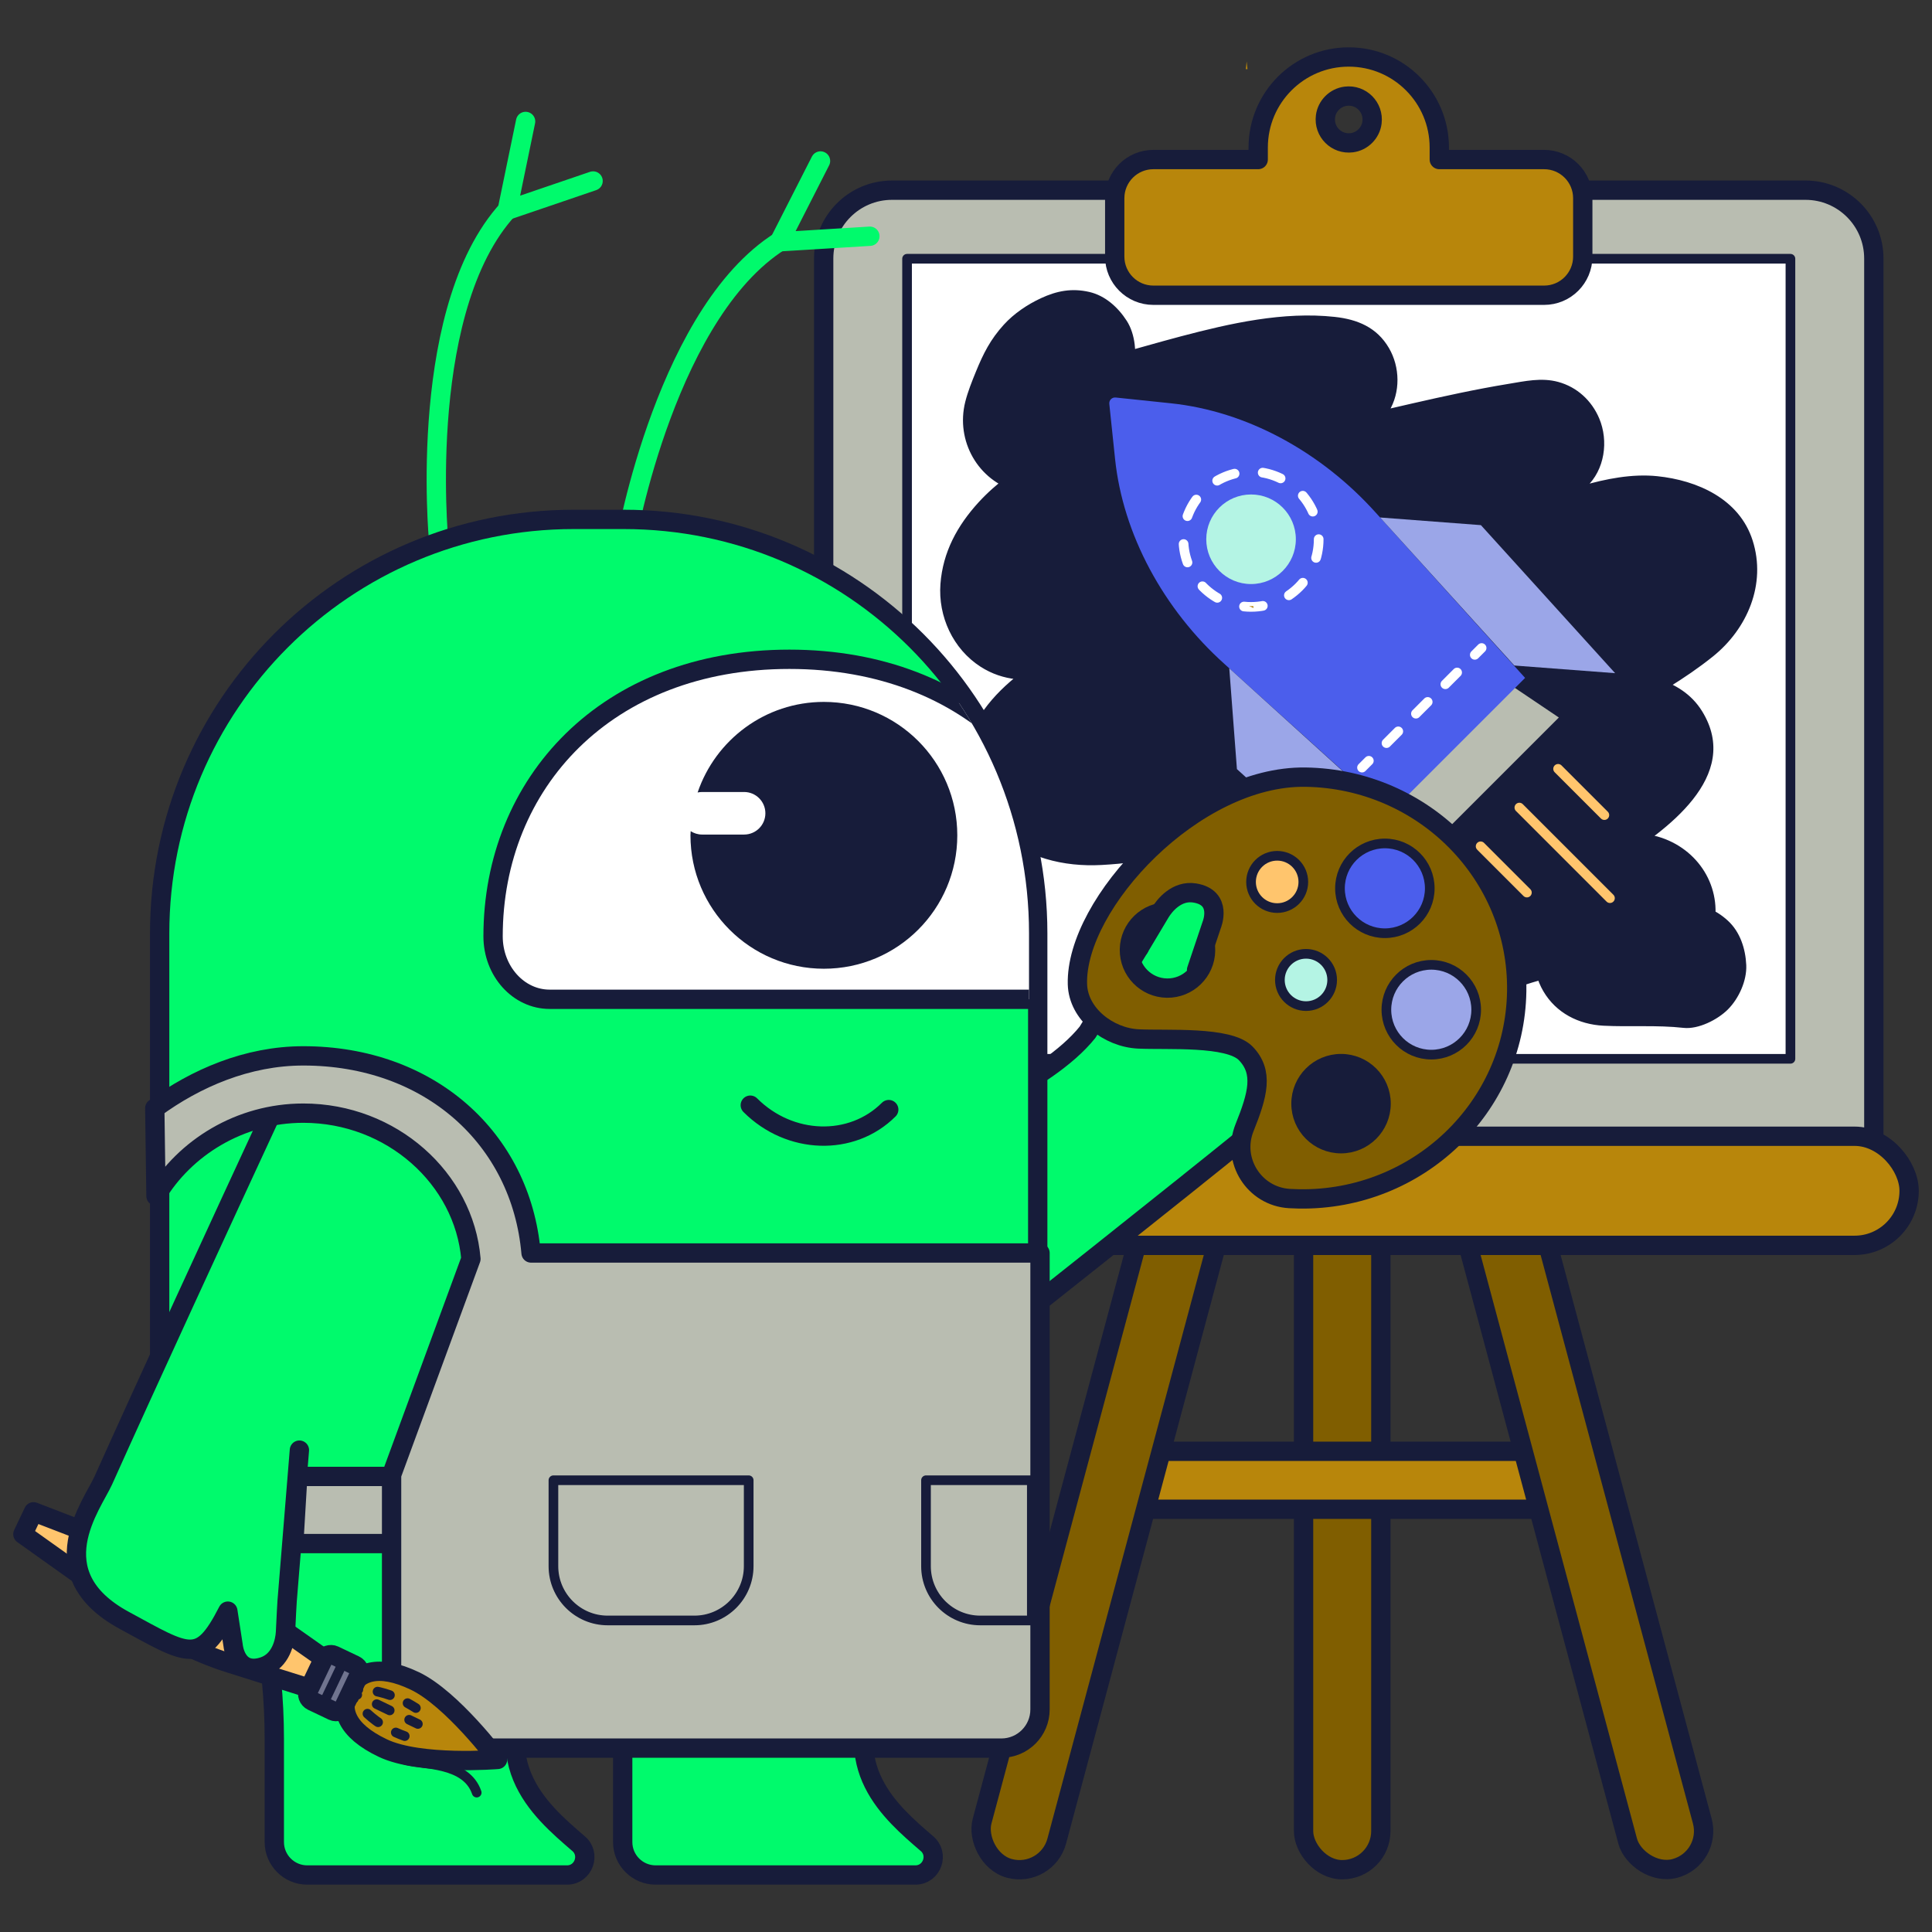 <?xml version="1.0" encoding="UTF-8"?>
<svg id="Layer_1" xmlns="http://www.w3.org/2000/svg" width="1000" height="1000" xmlns:xlink="http://www.w3.org/1999/xlink" version="1.1" viewBox="0 0 1000 1000">
  <rect x="0" y="0" width="1000" height="1000" fill="#333333" stroke="none"/>
  <!-- Generator: Adobe Illustrator 29.7.1, SVG Export Plug-In . SVG Version: 2.1.1 Build 8)  -->
  <defs>
    <clipPath id="clippath">
      <path d="M273.393,869.384l44.403-.07v84.123c0,9.425,7.64,17.065,17.065,17.065h134.404c8.718,0,12.596-10.996,5.78-16.437-17.888-15.514-47.321-39.689-23.828-83.318,7.399-13.741,18.233-25.333,30.885-34.471l3.966-2.865c5.589-4.037,10.902-8.486,15.512-13.613,19.295-21.458,31.037-49.845,31.037-80.974v-255.69c0-118.352-95.943-214.295-214.295-214.295h-25.898c-118.352,0-214.295,95.943-214.295,214.295v255.69c0,41.816,21.187,78.684,53.411,100.455v0c3.944,19.976,5.93,40.289,5.93,60.65v53.508c0,9.425,7.64,17.065,17.065,17.065h134.404c8.718,0,12.596-10.996,5.78-16.437-19.33-16.765-52.141-43.644-17.08-94.255" fill="none"/>
    </clipPath>
  </defs>
  <g>
    <rect x="674.722" y="422.251" width="40" height="545.505" rx="19.989" ry="19.989" fill="#805e00" stroke="#171c3a" stroke-linecap="round" stroke-linejoin="round" stroke-width="10"/>
    <rect x="577.839" y="751.176" width="240" height="30" fill="#b8860b" stroke="#171c3a" stroke-linecap="round" stroke-linejoin="round" stroke-width="10"/>
    <rect x="776.368" y="430.866" width="40" height="545.505" rx="19.989" ry="19.989" transform="translate(-154.974 230.091) rotate(-15)" fill="#805e00" stroke="#171c3a" stroke-linecap="round" stroke-linejoin="round" stroke-width="10"/>
    <rect x="573.075" y="430.866" width="40" height="545.505" rx="19.989" ry="19.989" transform="translate(983.831 1536.76) rotate(-165)" fill="#805e00" stroke="#171c3a" stroke-linecap="round" stroke-linejoin="round" stroke-width="10"/>
    <g>
      <path d="M461.676,98.442h472.868c19.506,0,35.342,15.836,35.342,35.342v491.606H426.334V133.783c0-19.506,15.836-35.342,35.342-35.342Z" fill="#b9bdb1" stroke="#171c3a" stroke-linecap="round" stroke-linejoin="round" stroke-width="10"/>
      <rect x="408.063" y="588.119" width="580.093" height="56.47" rx="28.235" ry="28.235" fill="#b8860b" stroke="#171c3a" stroke-linecap="round" stroke-linejoin="round" stroke-width="10"/>
    </g>
    <rect x="469.495" y="133.925" width="457.229" height="414.115" fill="#fff" stroke="#171c3a" stroke-linecap="round" stroke-linejoin="round" stroke-width="5"/>
    <path d="M799.239,82.581h-54.259v-6.212c0-25.886-20.985-46.87-46.87-46.87h-0c-25.886,0-46.87,20.985-46.87,46.87v6.212h-54.259c-11.046,0-20,8.954-20,20v30.235c0,11.046,8.954,20,20,20h202.258c11.046,0,20-8.954,20-20v-30.235c0-11.046-8.954-20-20-20ZM699.688,73.883c-7.939,1.001-14.615-5.676-13.615-13.615.682-5.409,5.05-9.778,10.459-10.459,7.939-1.001,14.616,5.676,13.615,13.615-.682,5.409-5.05,9.778-10.459,10.459Z" fill="#b8860b" stroke="#171c3a" stroke-linecap="round" stroke-linejoin="round" stroke-width="10"/>
    <path d="M538.731,154.379c-7.022,3.263-13.918,7.927-19.14,13.663-6.936,7.62-10.628,14.947-14.456,24.32-2.047,5.011-4.192,10.35-5.513,15.605-5.09,20.236,6.625,40.949,26.817,46.431,11.098,3.013,21.151,1.219,32.251-.415,6.614-.974,13.172-2.315,19.682-3.827,14.142-3.285,28.078-7.388,42.078-11.216,15.544-4.251,31.199-8.218,47.188-10.391-2.88.387-5.76.774-8.64,1.161,10.587-1.349,21.219-1.844,31.848-.689-9.354-16.301-18.709-32.602-28.063-48.903-.227.406-.485.791-.774,1.156l5.082-6.578c-1.167,1.4-2.5,2.574-3.924,3.709l6.578-5.082c-7.629,5.762-16.476,9.991-25.228,13.749l7.764-3.276c-26.38,11.115-53.379,20.474-79.334,32.677-11.88,5.586-23.604,11.6-34.733,18.579-11.259,7.06-22.663,15.059-31.667,24.906-11.052,12.085-18.526,25.777-19.776,42.286-1.275,16.829,6.502,33.677,20.758,42.846,23.513,15.124,52.719,1.795,74.621-9.516,22.611-11.677,43.801-26.326,67.222-36.402l-7.764,3.276c22.587-9.511,46.704-15.93,70.373-22.097,22.596-5.888,45.373-11.149,68.278-15.693,7.508-1.49,15.043-2.991,22.632-4.017l-8.64,1.161c1.159-.151,2.4-.391,3.575-.295l-8.64-1.161c.056.005.11.016.163.034l-7.764-3.276.047.024-6.578-5.082.024.029c-3.173-7.66-6.346-15.321-9.519-22.981l.001.034,4.437-16.403-.023.039,5.082-6.578-.047.044,6.578-5.082c-.134.093-.279.159-.428.226l7.764-3.276c-19.831,8.15-39.259,16.807-58.03,27.191-16.319,9.028-32.123,18.943-47.727,29.147-31.554,20.634-62.512,42.229-95.788,60.068-13.206,7.08-26.834,13.323-39.733,20.976-15.228,9.034-30.521,19.71-40.299,34.789-12.591,19.418-7.88,44.578,8.739,60.047,14.671,13.654,34.446,18.466,54.11,17.395,22.936-1.25,46.54-5.742,65.755-18.978,16.824-11.59,30.697-26.475,46.681-39.055l-6.578,5.082c10.301-7.945,21.93-12.853,33.45-18.697,12.111-6.144,24.052-12.618,35.994-19.082,24.221-13.111,48.429-26.471,73.811-37.237l-7.764,3.276c12.927-5.425,26.309-10.367,40.248-12.369l-8.64,1.161c5.124-.676,10.267-.908,15.403-.23l-8.64-1.161c2.724.416,5.349,1.083,7.906,2.116l-7.764-3.276c1.961.852,3.785,1.888,5.507,3.155l-6.578-5.082c1.323,1.035,2.516,2.156,3.636,3.408l-8.358-14.341c.548,1.536.971,3.049,1.272,4.652l-1.161-8.64c.238,1.829.275,3.573.09,5.405l1.161-8.64c-.277,1.739-.724,3.353-1.366,4.99l3.276-7.764c-.886,1.971-1.966,3.757-3.244,5.5l5.082-6.578c-2.685,3.405-5.853,6.267-9.261,8.932l6.578-5.082c-5.54,4.199-11.482,7.787-17.372,11.463-6.851,4.276-13.312,8.921-20.752,12.175l7.764-3.276c-12.496,5.164-25.921,6.96-38.768,10.98-17.428,5.453-33.422,14.8-49.593,23.111-14.647,7.528-29.328,14.99-44.098,22.276-13.429,6.625-27.282,12.607-40.341,19.949-15.916,8.948-31.996,21.523-39.961,38.414-3.631,7.7-6.031,16.532-3.276,25.043,2.66,8.22,7.549,14.76,14.936,19.423,17.607,11.116,39.769,4.454,58.481-.09,13.265-3.222,26.354-7.171,39.18-11.844,28.02-10.209,53.737-24.915,81.108-36.5l-7.764,3.276c12.398-5.134,25.132-9.097,38.449-10.957l-8.64,1.161c8.564-1.058,17.076-1.206,25.651-.176l-8.64-1.161c3.128.444,6.282.856,9.239,2.008-2.588-1.092-5.176-2.184-7.764-3.276l1.089.617-6.578-5.082.923.799-5.082-6.578.803,1.2-3.276-7.764.351,1.283-1.161-8.64-.038,1.334,1.161-8.64-.364,1.355,3.276-7.764c-.37.945-.855,1.828-1.454,2.648l5.082-6.578c-4.545,5.799-10.77,10.617-16.566,15.104l6.578-5.082c-30.607,23.259-67.36,36.105-100.373,55.315-10.372,6.036-20.092,12.844-29.523,20.263-19.008,14.952-18.966,43.068-1.582,59.21,23.935,22.225,60.016,9.903,86.741.462,24.659-8.711,50.26-15.312,76.166-19.011-2.88.387-5.76.774-8.64,1.161,2.353-.264,4.591-.348,6.94-.041-2.88-.387-5.76-.774-8.64-1.161.864.148,1.697.4,2.498.756l-7.764-3.276,1.114.616-6.578-5.082c.759.503,1.398,1.129,1.916,1.88l-5.082-6.578.612,1.164-3.276-7.764.337,1.23-1.161-8.64c.133.867.123,1.732-.03,2.596l1.161-8.64c-.162.917-.419,1.807-.772,2.669l3.276-7.764c-.798,1.787-1.733,3.414-2.82,5.039l5.082-6.578c-.648.811-1.285,1.425-2.087,2.089l6.578-5.082c-2.111,1.498-4.379,2.606-6.748,3.64l7.764-3.276c-13.417,5.537-27.956,8.497-35.784,22.264-6.3,11.078-6.213,25.157.215,36.166,6.613,11.327,18.323,17.238,31.136,17.892,13.756.702,27.706-.411,41.416,1.112,7.738.86,17.71-4.248,22.981-9.519,5.637-5.637,9.882-14.885,9.519-22.981-.376-8.405-3.137-17.123-9.519-22.981-6.738-6.185-13.934-8.514-22.981-9.519-13.655-1.517-27.696-.79-41.416-1.112l8.64,1.161-1.009-.153,7.764,3.276-.854-.379,6.578,5.082-.691-.562,5.082,6.578c-.405-.433-.692-.934-.861-1.502l3.276,7.764-.155-.855,1.161,8.64.039-.867-1.161,8.64.241-.838-3.276,7.764.451-.765-5.082,6.578.668-.65-6.578,5.082.893-.493-7.764,3.276c8.621-3.351,17.672-6.042,25.835-10.444,11.359-6.125,19.902-17.365,23.332-29.78,5.849-21.17-5.92-41.789-26.341-48.799-11.972-4.109-24.496-1.238-36.524.876-17.357,3.05-34.523,7.187-51.351,12.424-16.5,5.135-32.523,12.477-49.712,15.045l8.64-1.161c-4.475.564-8.931.897-13.426.399l8.64,1.161c-1.538-.27-2.898-.614-4.372-1.13l7.764,3.276c-.932-.366-1.805-.84-2.619-1.423l6.578,5.082c-.795-.577-1.494-1.253-2.097-2.028,1.694,2.193,3.388,4.385,5.082,6.578-.572-.73-1.009-1.534-1.309-2.412l3.276,7.764-.279-1.273,1.161,8.64.013-1.276-1.161,8.64.338-1.248-3.276,7.764.662-1.174-5.082,6.578c1.268-1.493,2.708-2.643,4.253-3.838l-6.578,5.082c33.158-25.169,73.384-38.147,108.423-60.193,24.796-15.601,64.712-43.865,43.822-77.694-11.132-18.028-34.641-20.786-53.996-20.235-14.361.409-29.019,2.967-42.718,7.313-28.128,8.924-53.447,24.518-80.515,35.957l7.764-3.276c-25.073,10.446-51.412,18.408-78.219,22.922l8.64-1.161c-2.126.277-4.121.386-6.257.181l8.64,1.161c-.989-.142-1.932-.431-2.829-.868l7.764,3.276-1.245-.786c3.886,14.822,7.773,29.644,11.659,44.466,1.394-2.956,3.046-5.648,5.012-8.257l-5.082,6.578c2.987-3.722,6.388-6.947,10.121-9.912l-6.578,5.082c8.067-6.159,17.055-10.872,26.16-15.292,11.439-5.554,22.917-11.021,34.301-16.687,11.562-5.755,23.074-11.608,34.564-17.505,11.568-5.937,22.982-12.534,34.916-17.704l-7.764,3.276c8.48-3.489,17.285-5.689,26.188-7.791,10.883-2.569,21.103-5.899,31.313-10.567,7.415-3.39,13.953-8.226,20.856-12.51,7.957-4.939,15.534-10.072,22.86-15.946,17.881-14.334,27.818-37.531,20.594-60.124-6.881-21.518-28.632-31.101-49.379-33.238-12.986-1.337-26.679,1.383-39.126,5.001-15.325,4.454-30.118,10.954-44.569,17.649-28.445,13.178-55.643,28.862-83.335,43.512-7.266,3.844-14.567,7.626-21.953,11.236-7.282,3.559-14.54,6.799-21.188,11.507-16.45,11.652-30.182,26.33-46.044,38.659l6.578-5.082c-5.753,4.379-11.779,8.276-18.411,11.191l7.764-3.276c-8.415,3.484-17.565,4.89-26.546,6.106l8.64-1.161c-7.449.933-14.947,1.423-22.426.569l8.64,1.161c-3.444-.468-6.771-1.225-10.016-2.484,2.588,1.092,5.176,2.184,7.764,3.276-2.284-.968-4.388-2.141-6.379-3.623l6.578,5.082c-1.655-1.328-3.096-2.775-4.423-4.432l5.082,6.578c-1.275-1.714-2.38-3.505-3.253-5.458l3.276,7.764c-.252-.695-.438-1.346-.587-2.07l1.161,8.64c-.125-.959-.144-1.866-.068-2.83l-1.161,8.64c.182-1.266.508-2.434.965-3.626l-3.276,7.764c.821-1.87,1.861-3.542,3.072-5.183l-5.082,6.578c3.107-3.969,6.856-7.301,10.802-10.416l-6.578,5.082c11.41-8.794,24.182-15.724,37.001-22.218,16.727-8.474,33.18-17.272,49.193-27.046,32.449-19.807,63.254-42.181,95.846-61.762,19.242-11.561,39.106-22.029,59.768-30.826-2.588,1.092-5.176,2.184-7.764,3.276,8.308-3.493,16.535-5.875,23.297-12.105,9.653-8.894,11.654-23.936,6.742-35.575-3.89-9.217-11.456-16.237-21.25-18.897-8.653-2.35-17.225-.377-25.844,1.037-16.753,2.749-33.382,6.394-49.928,10.171-45.142,10.304-92.133,21.297-133.104,43.523-20.6,11.175-40.347,24.305-61.95,33.531l7.764-3.276c-5.339,2.232-10.828,4.238-16.579,5.068,2.88-.387,5.76-.774,8.64-1.161-1.982.242-3.945.323-5.933.105,2.88.387,5.76.774,8.64,1.161-1.145-.168-2.231-.43-3.315-.838l7.764,3.276c-.834-.361-1.592-.783-2.332-1.308l6.578,5.082c-.719-.572-1.335-1.189-1.911-1.903l5.082,6.578c-.582-.805-1.051-1.633-1.464-2.535l3.276,7.764c-.615-1.524-.991-3.06-1.246-4.683l1.161,8.64c-.249-2.029-.244-4.011.005-6.04l-1.161,8.64c.366-2.341,1.03-4.562,1.94-6.748l-3.276,7.764c1.309-2.92,2.973-5.593,4.887-8.153-1.694,2.193-3.388,4.385-5.082,6.578,4.272-5.503,9.431-10.168,14.9-14.453-2.193,1.694-4.385,3.388-6.578,5.082,21.279-16.365,46.393-27.644,70.977-38.047-2.588,1.092-5.176,2.184-7.764,3.276,15.453-6.505,31.207-12.19,46.755-18.442,18.605-7.481,40.572-16.576,51.495-34.439,6.029-9.859,5.781-22.927,0-32.807-6.266-10.708-16.31-14.819-28.063-16.097-26.578-2.89-54.026,3.328-79.611,10.071-24.102,6.353-47.989,14.286-72.768,17.622l8.64-1.161c-3.209.403-6.314.774-9.548.505,2.88.387,5.76.774,8.64,1.161-1.287-.201-2.377-.461-3.598-.91l7.764,3.276-.996-.533,6.578,5.082c-.612-.383-1.119-.874-1.523-1.472l5.082,6.578-.471-.96,3.276,7.764-.231-1.534v17.28c.813-5.691,3.544-11.828,5.733-17.147l-3.276,7.764c1.284-2.964,2.777-5.751,4.716-8.339l-5.082,6.578c1.674-2.067,3.513-3.828,5.617-5.456l-6.578,5.082c2.631-1.886,5.393-3.403,8.327-4.766,6.985-3.245,12.968-12.278,14.936-19.423,2.142-7.78,1.175-18.139-3.276-25.043-4.474-6.939-11.136-13.048-19.423-14.936-8.973-2.044-16.723-.589-25.043,3.276h0Z" fill="#171c3a"/>
    <g>
      <polyline points="777.243 351.438 806.854 371.382 739.804 438.433 719.859 408.821" fill="#b9bdb1"/>
      <path d="M577.468,205.75c-1.897-.199-3.495,1.4-3.296,3.296l2.989,28.554c4.061,38.791,24.804,77.573,56.833,106.259l85.309,77.104,70.081-70.081-77.104-85.309c-28.686-32.03-67.468-52.772-106.259-56.833l-28.554-2.989Z" fill="#4b5eec"/>
      <g>
        <polyline points="712.894 415.38 716.856 467.565 640.232 398.093 636.27 345.908" fill="#9ba6e8"/>
        <polyline points="783.802 344.472 835.986 348.435 766.514 271.811 714.33 267.848" fill="#9ba6e8"/>
      </g>
      <g>
        <line x1="786.418" y1="417.996" x2="833.314" y2="464.892" fill="none" stroke="#ffc56d" stroke-linecap="round" stroke-linejoin="round" stroke-width="5"/>
        <line x1="766.371" y1="438.043" x2="790.321" y2="461.993" fill="none" stroke="#ffc56d" stroke-linecap="round" stroke-linejoin="round" stroke-width="5"/>
        <line x1="806.465" y1="397.949" x2="830.415" y2="421.899" fill="none" stroke="#ffc56d" stroke-linecap="round" stroke-linejoin="round" stroke-width="5"/>
      </g>
      <circle cx="647.543" cy="279.121" r="23.184" fill="#b4f4e4"/>
      <circle cx="647.543" cy="279.121" r="35.009" fill="none" stroke="#fff" stroke-dasharray="9.774 14.661" stroke-linecap="round" stroke-linejoin="round" stroke-width="5"/>
      <g>
        <line x1="704.976" y1="397.313" x2="708.511" y2="393.778" fill="none" stroke="#fff" stroke-linecap="round" stroke-linejoin="round" stroke-width="5"/>
        <line x1="717.65" y1="384.639" x2="758.777" y2="343.512" fill="none" stroke="#fff" stroke-dasharray="8.617 12.925" stroke-linecap="round" stroke-linejoin="round" stroke-width="5"/>
        <line x1="763.346" y1="338.943" x2="766.882" y2="335.407" fill="none" stroke="#fff" stroke-linecap="round" stroke-linejoin="round" stroke-width="5"/>
      </g>
    </g>
  </g>
  <g>
    <g>
      <g>
        <path d="M227.035,279.689s-11.788-123.779,38.313-173.88" fill="none" stroke="#00fa6c" stroke-linecap="round" stroke-linejoin="round" stroke-width="10"/>
        <polyline points="306.981 93.676 262.556 108.825 272.049 62.858" fill="none" stroke="#00fa6c" stroke-linecap="round" stroke-linejoin="round" stroke-width="10"/>
      </g>
      <g>
        <path d="M323.988,280.55s21.338-122.495,82.897-157.576" fill="none" stroke="#00fa6c" stroke-linecap="round" stroke-linejoin="round" stroke-width="10"/>
        <polyline points="450.245 122.274 403.396 125.145 424.697 83.321" fill="none" stroke="#00fa6c" stroke-linecap="round" stroke-linejoin="round" stroke-width="10"/>
      </g>
    </g>
    <g>
      <path d="M486.555,714.374c42.449-33.546,123.436-97.668,162.351-129.277,10.64-8.642,72.952-48.938,38.052-85.856-27.427-29.014-57.83-35.569-68.62-39.207-8.996-3.034-15.778,8.287-18.104,12.314-3.596,6.224-7.002,12.556-10.84,18.633l-26.478,43.298c-21.106,26.405-77.613,50.273-89.952,46.31" fill="#00fa6c" stroke="#171c3a" stroke-linecap="round" stroke-linejoin="round" stroke-width="10"/>
      <path d="M277.901,869.384l44.403-.07v84.123c0,9.425,7.64,17.065,17.065,17.065h134.404c8.718,0,12.596-10.996,5.78-16.437-17.888-15.514-47.321-39.689-23.828-83.318,7.399-13.741,18.233-25.333,30.885-34.471l3.966-2.865c5.589-4.037,10.902-8.486,15.512-13.613,19.295-21.458,31.037-49.845,31.037-80.974v-255.69c0-118.352-95.943-214.295-214.295-214.295h-25.898c-118.352,0-214.295,95.943-214.295,214.295v255.69c0,41.816,21.187,78.684,53.411,100.455v0c3.944,19.976,5.93,40.289,5.93,60.65v53.508c0,9.425,7.64,17.065,17.065,17.065h134.404c8.718,0,12.596-10.996,5.78-16.437-19.33-16.765-52.141-43.644-17.08-94.255" fill="#00fa6c" stroke="#171c3a" stroke-linecap="round" stroke-linejoin="round" stroke-width="10"/>
      <path d="M460.012,574.324c-19.159,19.159-51.243,18.137-71.662-2.282" fill="none" stroke="#171c3a" stroke-linecap="round" stroke-linejoin="round" stroke-width="10"/>
      <g clip-path="url(#clippath)">
        <path d="M533.774,517.231h-249.259c-16.181,0-29.299-14.592-29.299-32.591v-0c0-79.194,58.554-143.393,153.352-143.393s154.504,64.199,154.504,143.393v0c0,18-13.117,32.591-29.299,32.591Z" fill="#fff" stroke="#171c3a" stroke-linecap="round" stroke-linejoin="round" stroke-width="10"/>
      </g>
      <path d="M426.439,363.305c-30.373,0-56.107,19.636-65.351,46.884.747-.16,1.518-.253,2.313-.253h21.748c6.082,0,11.012,4.93,11.012,11.012,0,6.082-4.93,11.012-11.012,11.012h-21.748c-2.179,0-4.198-.653-5.908-1.745-.022.719-.108,1.421-.108,2.145,0,38.137,30.917,69.054,69.055,69.054,38.137,0,69.055-30.917,69.055-69.054,0-38.138-30.917-69.055-69.055-69.055Z" fill="#171c3a"/>
      <line x1="322.304" y1="869.314" x2="344.731" y2="869.314" fill="none" stroke="#171c3a" stroke-linecap="round" stroke-linejoin="round" stroke-width="10"/>
    </g>
    <path d="M644.82,35.788l.439-3.953.439,3.953" fill="#b8860b"/>
    <path d="M646.524,313.736l2.295.945-.105-.945" fill="#b8860b"/>
  </g>
  <g>
    <polygon points="152.052 798.937 232.522 798.937 232.522 764.208 154.122 764.208 152.052 798.937" fill="#b9bdb1" stroke="#171c3a" stroke-linecap="round" stroke-linejoin="round" stroke-width="10"/>
    <path d="M274.875,648.542c-5.207-59.334-52.638-102.027-117.881-102.027-29.023,0-55.723,11.634-76.883,27.106l.632,45.445c14.818-24.936,43.41-42.903,76.252-42.903,45.73,0,83.22,33.828,86.754,75.447l-41.062,111.753v121.459c0,11.046,8.954,20,20,20h295.623c11.046,0,20-8.954,20-20v-236.278h-263.435Z" fill="#b9bdb1" stroke="#171c3a" stroke-linecap="round" stroke-linejoin="round" stroke-width="10"/>
    <path d="M286.451,766.169h101.071v44.483c0,15.507-12.59,28.097-28.097,28.097h-44.877c-15.507,0-28.097-12.59-28.097-28.097v-44.483h0Z" fill="#b9bdb1" stroke="#171c3a" stroke-linecap="round" stroke-linejoin="round" stroke-width="5"/>
    <path d="M534.074,838.749h-26.68c-15.517,0-28.097-12.579-28.097-28.097v-44.483h54.776v72.58Z" fill="#b9bdb1" stroke="#171c3a" stroke-linecap="round" stroke-linejoin="round" stroke-width="5"/>
  </g>
  <g>
    <path d="M785.046,513.042c.892-60.284-48.061-109.889-109.34-110.795-57.389-.849-119.16,65.455-118.029,107.159.421,15.52,16.078,27.618,31.587,28.356,14.884.709,46.756-1.573,55.501,7.435,9.441,9.725,6.291,21.367-.587,38.47-6.824,16.968,4.995,35.625,23.251,36.702,1.672.099,3.355.161,5.047.186,61.279.907,111.678-47.228,112.57-107.512ZM584.586,491.445c.161-10.884,9.115-19.577,19.999-19.416,10.884.161,19.577,9.115,19.416,19.999-.161,10.884-9.115,19.577-19.999,19.416-10.884-.161-19.577-9.115-19.416-19.999Z" fill="#805e00" stroke="#171c3a" stroke-linecap="round" stroke-linejoin="round" stroke-width="10"/>
    <circle cx="716.806" cy="459.8" r="23.238" fill="#4b5eec" stroke="#171c3a" stroke-linecap="round" stroke-linejoin="round" stroke-width="5"/>
    <circle cx="740.829" cy="522.637" r="23.238" fill="#9ba6e8" stroke="#171c3a" stroke-linecap="round" stroke-linejoin="round" stroke-width="5"/>
    <circle cx="694.12" cy="571.245" r="23.238" fill="#171c3a" stroke="#171c3a" stroke-linecap="round" stroke-linejoin="round" stroke-width="5"/>
    <circle cx="675.998" cy="507.228" r="13.532" fill="#b4f4e4" stroke="#171c3a" stroke-linecap="round" stroke-linejoin="round" stroke-width="5"/>
    <circle cx="661.068" cy="456.487" r="13.532" fill="#ffc56d" stroke="#171c3a" stroke-linecap="round" stroke-linejoin="round" stroke-width="5"/>
  </g>
  <g>
    <path d="M11.844,794.102l57.951,41.294c14.773,11.287,31.4,19.913,49.136,25.491l43.777,13.768c.335.159.779-.066.986-.502l6.264-13.175c.207-.435.102-.922-.233-1.081l-42.587-29.992c-11.562-8.142-24.152-14.716-37.442-19.549l-72.339-27.847-5.511,11.592Z" fill="#ffc56d" stroke="#171c3a" stroke-linecap="round" stroke-linejoin="round" stroke-width="10"/>
    <g>
      <path d="M198.141,904.801c19.267,9.16,59.418,5.875,59.418,5.875,0,0-23.619-31.489-42.886-40.649-19.267-9.16-29.706-4.579-34.271,5.023s-1.527,20.59,17.739,29.75Z" fill="#b8860b" stroke="#171c3a" stroke-linecap="round" stroke-linejoin="round" stroke-width="10"/>
      <g>
        <path d="M215.259,884.081c-1.381-.873-2.817-1.726-4.304-2.541" fill="none" stroke="#171c3a" stroke-linecap="round" stroke-linejoin="round" stroke-width="5"/>
        <path d="M201.834,877.406c-3.592-1.283-7.39-2.224-11.36-2.639" fill="none" stroke="#171c3a" stroke-dasharray="6.681 10.022" stroke-linecap="round" stroke-linejoin="round" stroke-width="5"/>
        <path d="M185.462,874.534c-1.637.02-3.3.136-4.985.358,0,0,.838,1.685,2.674,4.219" fill="none" stroke="#171c3a" stroke-linecap="round" stroke-linejoin="round" stroke-width="5"/>
        <path d="M190.2,887c2.687,2.473,5.982,5.015,9.949,7.298" fill="none" stroke="#171c3a" stroke-dasharray="7.065 10.597" stroke-linecap="round" stroke-linejoin="round" stroke-width="5"/>
        <path d="M204.863,896.724c1.47.672,3.015,1.302,4.637,1.88" fill="none" stroke="#171c3a" stroke-linecap="round" stroke-linejoin="round" stroke-width="5"/>
      </g>
      <path d="M209.57,910.913c10.028,2.581,31.813,1.193,37.171,16.936" fill="none" stroke="#171c3a" stroke-linecap="round" stroke-linejoin="round" stroke-width="5"/>
      <g>
        <line x1="216.287" y1="892.317" x2="211.781" y2="890.149" fill="none" stroke="#171c3a" stroke-linecap="round" stroke-linejoin="round" stroke-width="5"/>
        <line x1="201.704" y1="885.3" x2="189.947" y2="879.643" fill="none" stroke="#171c3a" stroke-dasharray="7.456 11.183" stroke-linecap="round" stroke-linejoin="round" stroke-width="5"/>
        <line x1="184.908" y1="877.218" x2="180.402" y2="875.05" fill="none" stroke="#171c3a" stroke-linecap="round" stroke-linejoin="round" stroke-width="5"/>
      </g>
    </g>
    <rect x="159.515" y="861.063" width="26.257" height="20.245" rx="4.169" ry="4.169" transform="translate(1033.563 1089.331) rotate(115.428)" fill="#70748f" stroke="#171c3a" stroke-linecap="round" stroke-linejoin="round" stroke-width="10"/>
    <line x1="177.95" y1="859.648" x2="167.469" y2="881.694" fill="none" stroke="#171c3a" stroke-linecap="round" stroke-linejoin="round" stroke-width="5"/>
  </g>
  <path d="M139.062,579.511c-22.77,49.079-65.077,140.948-85.566,186.705-5.602,12.51-33.822,48.274,10.836,72.495,33.318,18.071,39.191,23.355,53.602-4.781l2.745,17.842s1.337,15.648,15.748,10.845c9.007-3.002,11.08-13.053,11.341-17.697.404-7.177.59-14.364,1.277-21.519l5.928-72.817" fill="#00fa6c" stroke="#171c3a" stroke-linecap="round" stroke-linejoin="round" stroke-width="10"/>
  <path d="M619.343,502.052l7.815-23.257s5.922-14.256-8.825-16.593c-9.217-1.461-15.578,6.368-17.91,10.301-3.603,6.078-10.861,18.194-10.861,18.194" fill="#00fa6c" stroke="#171c3a" stroke-linecap="round" stroke-linejoin="round" stroke-width="10"/>
</svg>